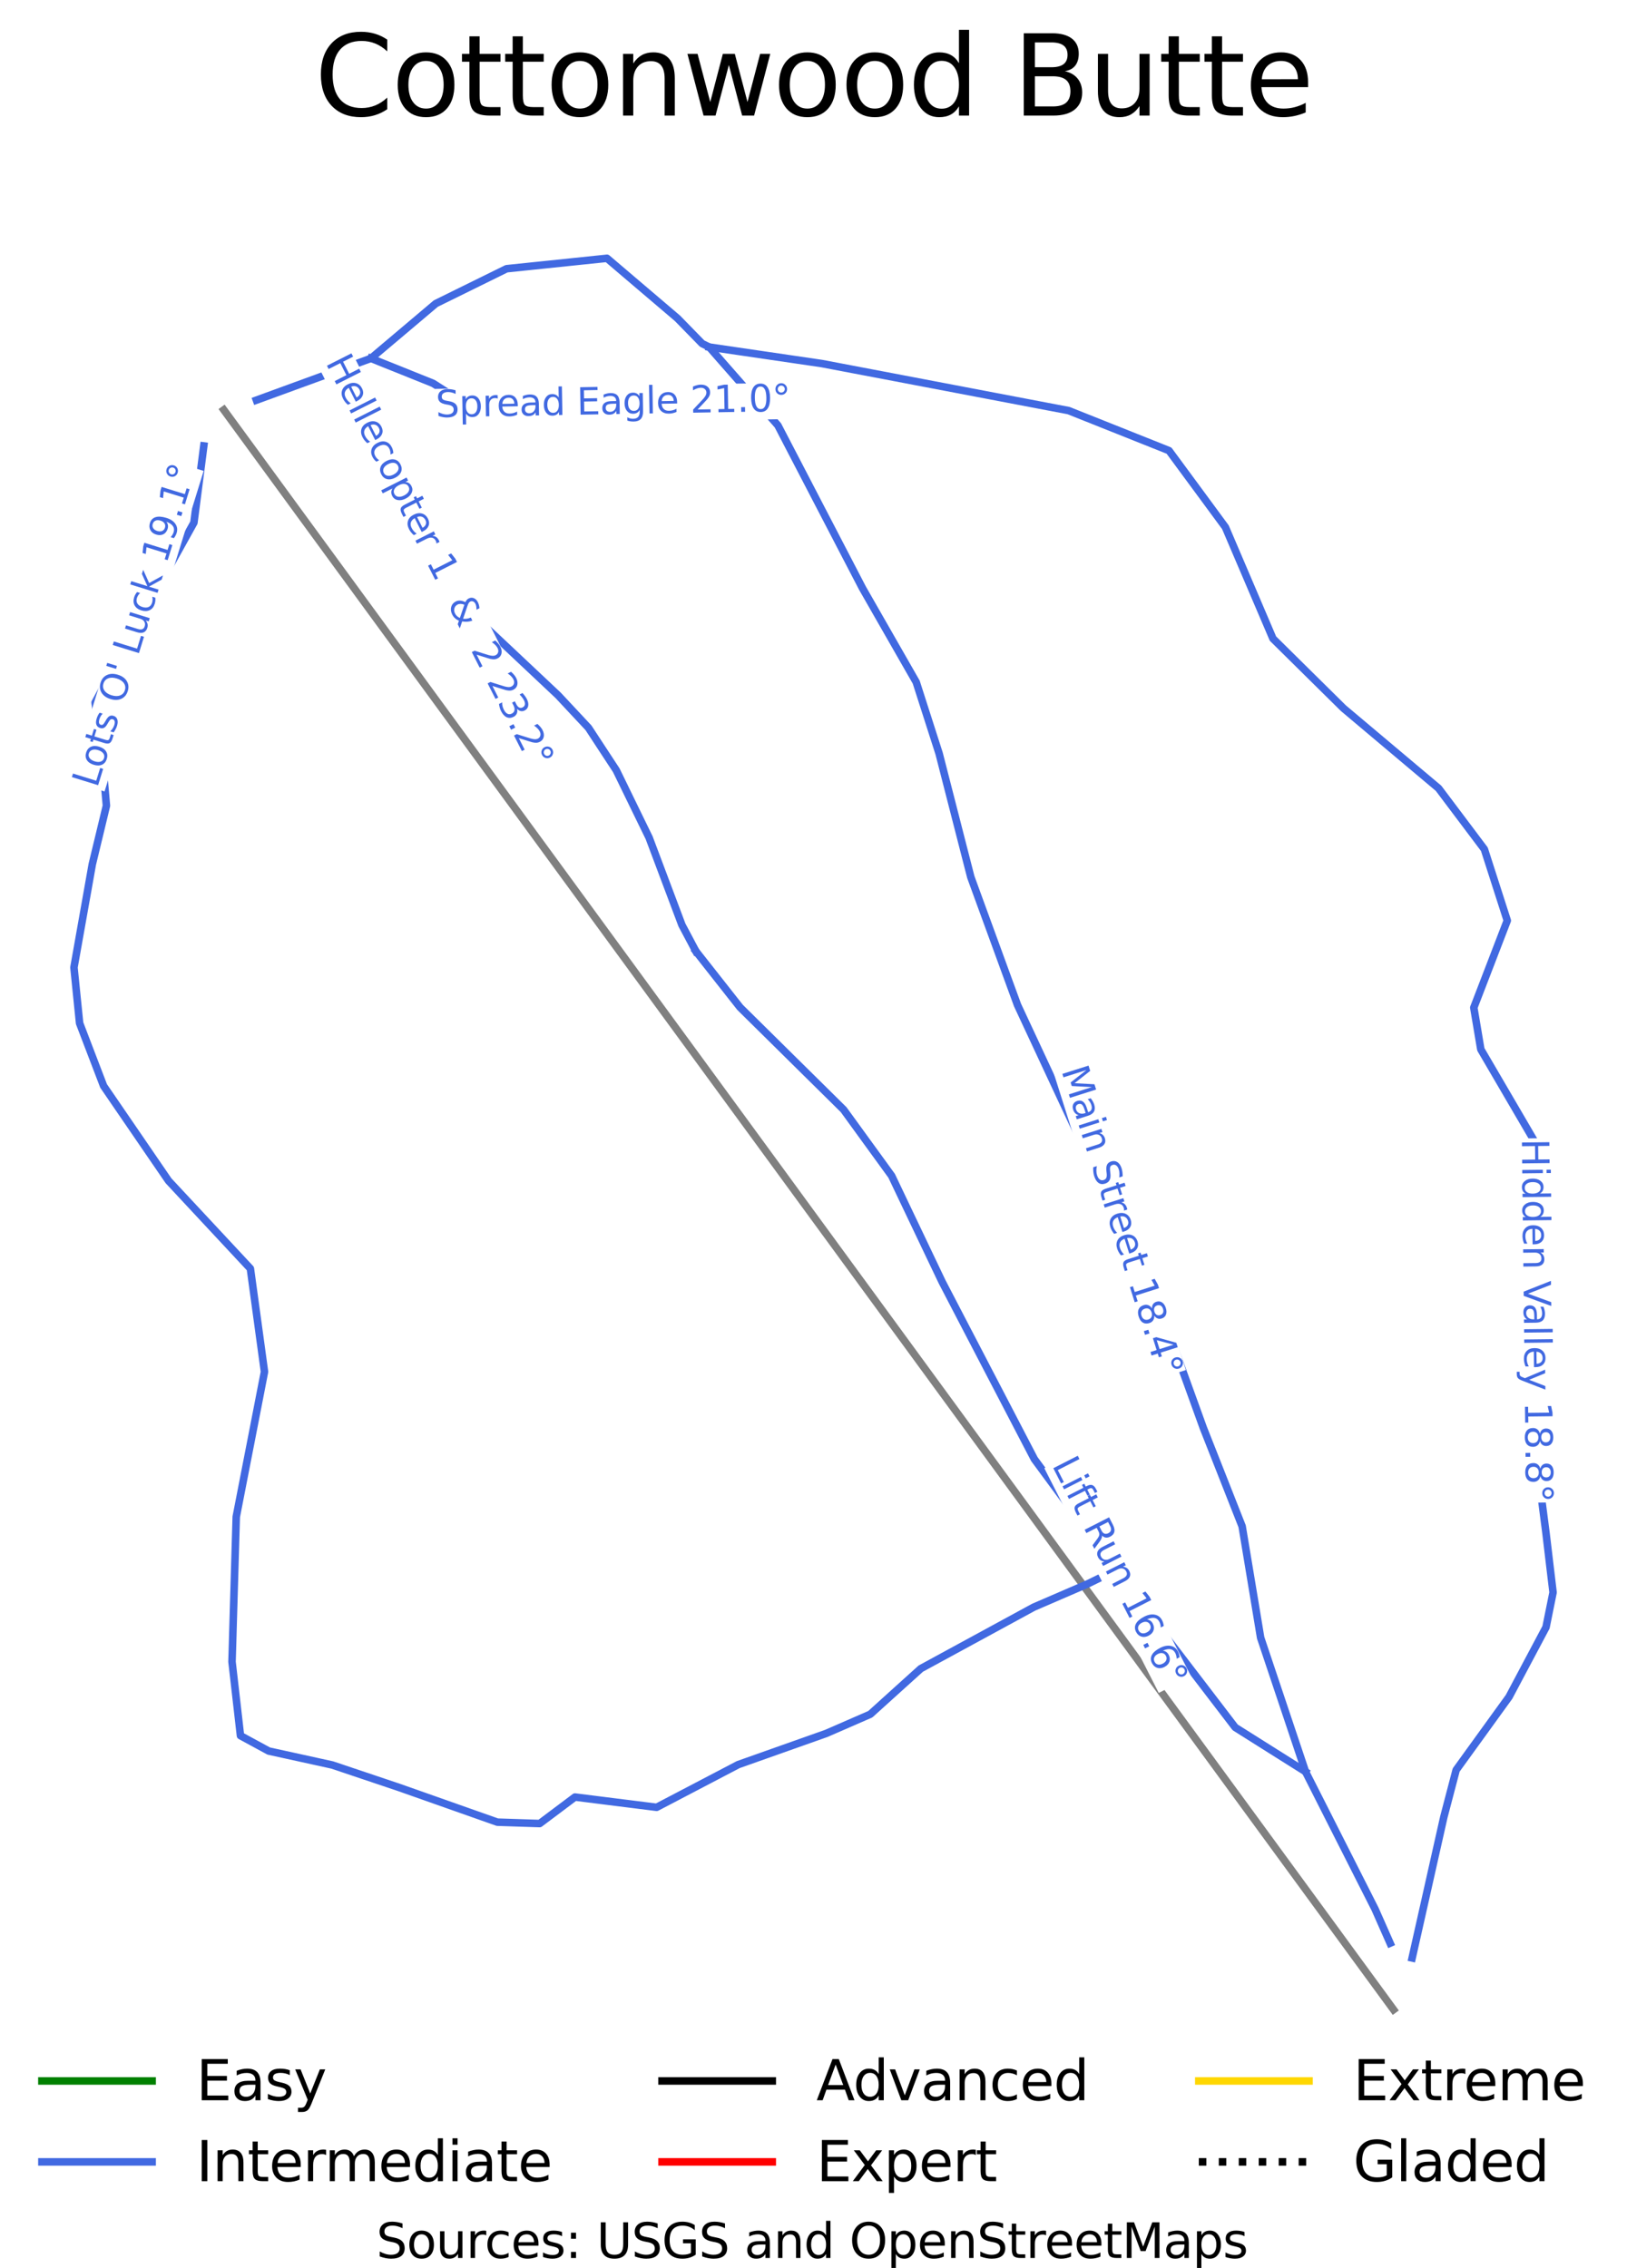 <?xml version="1.0" encoding="utf-8" standalone="no"?>
<!DOCTYPE svg PUBLIC "-//W3C//DTD SVG 1.1//EN"
  "http://www.w3.org/Graphics/SVG/1.1/DTD/svg11.dtd">
<svg xmlns:xlink="http://www.w3.org/1999/xlink" width="88.564pt" height="123.42pt" viewBox="0 0 88.564 123.42" xmlns="http://www.w3.org/2000/svg" version="1.1">
 <defs>
  <style type="text/css">*{stroke-linejoin: round; stroke-linecap: butt}</style>
 </defs>
 <g id="figure_1">
  <g id="patch_1">
   <path d="M 0 123.42 
L 88.564 123.42 
L 88.564 0 
L 0 0 
z
" style="fill: #ffffff"/>
  </g>
  <g id="axes_1">
   <g id="line2d_1">
    <path d="M 84.539 106.551 
" clip-path="url(#pf8e929f651)" style="fill: none; stroke: #008000; stroke-width: 0.001; stroke-linecap: square"/>
   </g>
   <g id="line2d_2">
    <path d="M 84.539 106.551 
" clip-path="url(#pf8e929f651)" style="fill: none; stroke: #4169e1; stroke-width: 0.001; stroke-linecap: square"/>
   </g>
   <g id="line2d_3">
    <path d="M 84.539 106.551 
" clip-path="url(#pf8e929f651)" style="fill: none; stroke: #000000; stroke-width: 0.001; stroke-linecap: square"/>
   </g>
   <g id="line2d_4">
    <path d="M 84.539 106.551 
" clip-path="url(#pf8e929f651)" style="fill: none; stroke: #ff0000; stroke-width: 0.001; stroke-linecap: square"/>
   </g>
   <g id="line2d_5">
    <path d="M 84.539 106.551 
" clip-path="url(#pf8e929f651)" style="fill: none; stroke: #ffd700; stroke-width: 0.001; stroke-linecap: square"/>
   </g>
   <g id="line2d_6">
    <path d="M 84.539 106.551 
" clip-path="url(#pf8e929f651)" style="fill: none; stroke-dasharray: 0.001,0.002; stroke-dashoffset: 0; stroke: #000000; stroke-width: 0.001"/>
   </g>
   <g id="line2d_7">
    <path d="M 75.857 109.364 
L 74.862 108.004 
L 73.867 106.644 
L 72.873 105.283 
L 71.878 103.923 
L 70.883 102.563 
L 69.888 101.203 
L 68.893 99.842 
L 67.898 98.482 
L 66.903 97.122 
L 65.908 95.761 
L 64.913 94.401 
L 63.918 93.041 
L 62.923 91.68 
L 61.928 90.32 
L 60.933 88.96 
L 59.938 87.6 
L 58.943 86.239 
L 57.949 84.879 
L 56.954 83.519 
L 55.959 82.158 
L 54.964 80.798 
L 53.969 79.438 
L 52.974 78.078 
L 51.979 76.717 
L 50.984 75.357 
L 49.989 73.997 
L 48.994 72.636 
L 47.999 71.276 
L 47.004 69.916 
L 46.009 68.556 
L 45.014 67.195 
L 44.019 65.835 
L 43.025 64.475 
L 42.03 63.114 
L 41.035 61.754 
L 40.04 60.394 
L 39.045 59.033 
L 38.05 57.673 
L 37.055 56.313 
L 36.06 54.953 
L 35.065 53.592 
L 34.07 52.232 
L 33.075 50.872 
L 32.08 49.511 
L 31.085 48.151 
L 30.09 46.791 
L 29.095 45.43 
L 28.101 44.07 
L 27.106 42.71 
L 26.111 41.35 
L 25.116 39.989 
L 24.121 38.629 
L 23.126 37.269 
L 22.131 35.908 
L 21.136 34.548 
L 20.141 33.188 
L 19.146 31.827 
L 18.151 30.467 
L 17.156 29.107 
L 16.161 27.747 
L 15.166 26.386 
L 14.172 25.026 
L 13.177 23.666 
L 12.182 22.305 
" clip-path="url(#pf8e929f651)" style="fill: none; stroke: #808080; stroke-width: 0.41; stroke-linecap: square"/>
   </g>
   <g id="line2d_8">
    <path d="M 18.126 20.255 
L 18.822 21.95 
L 19.518 23.646 
L 20.034 24.58 
L 20.549 25.514 
L 21.065 26.447 
L 21.581 27.381 
L 22.139 28.179 
L 22.698 28.977 
L 23.256 29.775 
L 23.815 30.573 
L 24.374 31.371 
L 24.932 32.169 
L 25.491 32.967 
L 26.05 33.765 
L 27.133 34.783 
L 28.216 35.802 
L 29.299 36.821 
L 30.382 37.84 
L 31.207 38.723 
L 32.032 39.605 
L 32.788 40.76 
L 33.545 41.914 
L 33.992 42.831 
L 34.438 43.748 
L 34.885 44.665 
L 35.332 45.582 
L 35.779 46.77 
L 36.226 47.959 
L 36.673 49.147 
L 37.12 50.336 
L 37.877 51.762 
" clip-path="url(#pf8e929f651)" style="fill: none; stroke: #4169e1; stroke-width: 0.41; stroke-linecap: square"/>
   </g>
   <g id="line2d_9">
    <path d="M 20.191 19.503 
L 21.883 20.182 
L 23.575 20.862 
L 24.64 21.541 
L 25.706 22.22 
L 27.357 22.424 
L 28.543 22.441 
L 29.729 22.458 
L 30.915 22.475 
L 32.101 22.492 
L 33.373 21.982 
L 34.645 21.473 
L 35.986 21.371 
L 37.326 21.269 
L 38.564 21.507 
L 39.802 21.745 
L 41.364 22.032 
" clip-path="url(#pf8e929f651)" style="fill: none; stroke: #4169e1; stroke-width: 0.41; stroke-linecap: square"/>
   </g>
   <g id="line2d_10">
    <path d="M 11.093 24.268 
L 10.959 25.312 
L 10.824 26.355 
L 10.69 27.398 
L 10.556 28.441 
L 10.018 29.409 
L 9.48 30.376 
L 8.942 31.344 
L 8.404 32.311 
L 7.924 33.184 
L 7.444 34.056 
L 6.964 34.929 
L 6.484 35.801 
L 5.831 37.016 
L 5.177 38.23 
L 5.369 39.71 
L 5.561 41.189 
L 5.677 42.517 
L 5.793 43.844 
L 5.409 45.438 
L 5.024 47.032 
L 4.775 48.436 
L 4.525 49.839 
L 4.275 51.243 
L 4.026 52.647 
L 4.179 54.164 
L 4.333 55.682 
L 4.986 57.389 
L 5.639 59.096 
L 6.522 60.386 
L 7.406 61.676 
L 8.289 62.966 
L 9.173 64.256 
L 10.287 65.451 
L 11.401 66.646 
L 12.515 67.841 
L 13.629 69.036 
L 13.821 70.44 
L 14.013 71.844 
L 14.205 73.248 
L 14.397 74.651 
L 14.205 75.638 
L 14.013 76.624 
L 13.821 77.611 
L 13.629 78.597 
L 13.436 79.584 
L 13.244 80.57 
L 13.052 81.557 
L 12.86 82.543 
L 12.831 83.529 
L 12.802 84.516 
L 12.774 85.502 
L 12.745 86.488 
L 12.716 87.475 
L 12.687 88.461 
L 12.659 89.447 
L 12.63 90.434 
L 12.745 91.439 
L 12.86 92.444 
L 12.975 93.45 
L 13.09 94.455 
L 14.627 95.29 
L 16.356 95.669 
L 18.084 96.049 
L 19.89 96.656 
L 21.696 97.263 
L 23.04 97.737 
L 24.384 98.211 
L 25.729 98.686 
L 27.073 99.16 
L 28.225 99.198 
L 29.377 99.236 
L 30.338 98.515 
L 31.299 97.794 
L 32.41 97.934 
L 33.521 98.074 
L 34.633 98.213 
L 35.744 98.353 
L 36.854 97.772 
L 37.964 97.191 
L 39.074 96.61 
L 40.184 96.029 
L 41.381 95.605 
L 42.578 95.181 
L 43.776 94.757 
L 44.973 94.333 
L 46.174 93.81 
L 47.375 93.286 
L 48.748 92.045 
L 50.122 90.805 
L 51.658 89.969 
L 53.195 89.133 
L 54.732 88.297 
L 56.269 87.461 
L 57.746 86.823 
L 59.224 86.185 
L 60.825 85.403 
" clip-path="url(#pf8e929f651)" style="fill: none; stroke: #4169e1; stroke-width: 0.41; stroke-linecap: square"/>
   </g>
   <g id="line2d_11">
    <path d="M 38.604 18.886 
L 40.139 19.111 
L 41.673 19.336 
L 43.207 19.561 
L 44.741 19.786 
L 46.42 20.106 
L 48.098 20.425 
L 49.777 20.745 
L 51.455 21.065 
L 53.133 21.385 
L 54.812 21.705 
L 56.49 22.025 
L 58.168 22.344 
L 59.535 22.889 
L 60.901 23.433 
L 62.268 23.978 
L 63.634 24.523 
L 64.401 25.564 
L 65.169 26.606 
L 65.936 27.648 
L 66.703 28.69 
L 67.35 30.205 
L 67.998 31.721 
L 68.645 33.237 
L 69.292 34.752 
L 70.251 35.699 
L 71.21 36.647 
L 72.169 37.594 
L 73.128 38.541 
L 74.422 39.63 
L 75.717 40.72 
L 77.011 41.809 
L 78.306 42.898 
L 78.929 43.727 
L 79.553 44.556 
L 80.176 45.384 
L 80.799 46.213 
L 81.111 47.184 
L 81.423 48.155 
L 81.735 49.126 
L 82.047 50.097 
L 81.591 51.281 
L 81.136 52.465 
L 80.68 53.649 
L 80.224 54.833 
L 80.416 55.969 
L 80.607 57.106 
L 81.327 58.338 
L 82.046 59.569 
L 82.766 60.801 
L 83.485 62.032 
L 83.437 63.121 
L 83.389 64.211 
L 83.341 65.3 
L 83.293 66.389 
L 83.365 68.212 
L 83.437 70.035 
L 83.509 71.859 
L 83.581 73.682 
L 83.581 75.008 
L 83.581 76.335 
L 83.581 77.661 
L 83.581 78.987 
L 83.725 80.1 
L 83.868 81.213 
L 84.012 82.326 
L 84.156 83.439 
L 84.347 85.049 
L 84.539 86.659 
L 84.156 88.553 
L 83.653 89.501 
L 83.149 90.448 
L 82.646 91.395 
L 82.143 92.343 
L 81.423 93.337 
L 80.704 94.332 
L 79.984 95.327 
L 79.265 96.321 
L 78.929 97.6 
L 78.594 98.879 
L 78.378 99.838 
L 78.162 100.797 
L 77.946 101.756 
L 77.731 102.715 
L 77.515 103.674 
L 77.299 104.633 
L 77.083 105.592 
L 76.868 106.551 
" clip-path="url(#pf8e929f651)" style="fill: none; stroke: #4169e1; stroke-width: 0.41; stroke-linecap: square"/>
   </g>
   <g id="line2d_12">
    <path d="M 13.958 21.776 
L 15 21.396 
L 16.042 21.015 
L 17.084 20.635 
L 18.126 20.255 
L 19.159 19.879 
L 20.191 19.503 
L 21.074 18.757 
L 21.957 18.012 
L 22.84 17.266 
L 23.723 16.52 
L 24.686 16.046 
L 25.649 15.572 
L 26.612 15.098 
L 27.575 14.624 
L 28.942 14.482 
L 30.308 14.34 
L 31.674 14.198 
L 33.041 14.056 
L 34 14.873 
L 34.96 15.69 
L 35.919 16.506 
L 36.878 17.323 
L 38.22 18.697 
L 38.604 18.886 
L 39.294 19.673 
L 39.984 20.459 
L 40.674 21.246 
L 41.364 22.032 
L 42.344 23.149 
L 42.919 24.256 
L 43.495 25.363 
L 44.07 26.47 
L 44.645 27.577 
L 45.221 28.684 
L 45.796 29.791 
L 46.372 30.898 
L 46.947 32.005 
L 47.678 33.284 
L 48.41 34.563 
L 49.141 35.841 
L 49.873 37.12 
L 50.184 38.091 
L 50.496 39.062 
L 50.807 40.033 
L 51.119 41.004 
L 51.55 42.685 
L 51.982 44.367 
L 52.413 46.048 
L 52.845 47.729 
L 53.48 49.47 
L 54.116 51.21 
L 54.751 52.951 
L 55.387 54.691 
L 55.842 55.668 
L 56.298 56.645 
L 56.753 57.622 
L 57.208 58.598 
L 57.664 59.575 
L 58.119 60.552 
L 58.575 61.528 
L 59.03 62.505 
L 59.51 63.494 
L 59.989 64.482 
L 60.469 65.471 
L 60.949 66.46 
L 61.428 67.448 
L 61.908 68.437 
L 62.388 69.426 
L 62.867 70.414 
L 63.526 72.238 
L 64.185 74.062 
L 64.844 75.885 
L 65.503 77.709 
L 66.031 79.046 
L 66.559 80.384 
L 67.086 81.722 
L 67.614 83.06 
L 67.866 84.575 
L 68.118 86.091 
L 68.37 87.606 
L 68.621 89.122 
L 69.232 90.945 
L 69.843 92.768 
L 70.454 94.592 
L 71.065 96.415 
L 71.539 97.35 
L 72.013 98.286 
L 72.486 99.221 
L 72.96 100.157 
L 73.434 101.092 
L 73.907 102.028 
L 74.381 102.963 
L 74.854 103.899 
L 75.262 104.822 
L 75.67 105.746 
" clip-path="url(#pf8e929f651)" style="fill: none; stroke: #4169e1; stroke-width: 0.41; stroke-linecap: square"/>
   </g>
   <g id="line2d_13">
    <path d="M 37.877 51.762 
L 39.08 53.29 
L 40.283 54.818 
L 40.988 55.514 
L 41.693 56.21 
L 42.398 56.906 
L 43.102 57.602 
L 43.807 58.298 
L 44.512 58.994 
L 45.217 59.69 
L 45.922 60.387 
L 46.575 61.286 
L 47.228 62.186 
L 47.882 63.086 
L 48.535 63.986 
L 49.222 65.429 
L 49.91 66.873 
L 50.597 68.316 
L 51.285 69.759 
L 51.912 70.965 
L 52.539 72.17 
L 53.167 73.375 
L 53.794 74.581 
L 54.422 75.786 
L 55.049 76.991 
L 55.676 78.197 
L 56.304 79.402 
L 57.06 80.429 
L 57.816 81.457 
L 58.573 82.484 
L 59.329 83.511 
L 60.086 84.538 
L 60.842 85.565 
L 61.598 86.593 
L 62.355 87.62 
L 62.965 88.418 
L 63.575 89.216 
L 64.185 90.014 
L 64.795 90.812 
L 65.405 91.609 
L 66.015 92.407 
L 66.626 93.205 
L 67.236 94.003 
L 68.193 94.606 
L 69.15 95.209 
L 70.108 95.812 
L 71.065 96.415 
" clip-path="url(#pf8e929f651)" style="fill: none; stroke: #4169e1; stroke-width: 0.41; stroke-linecap: square"/>
   </g>
   <g id="text_1">
    <g id="patch_2">
     <path d="M 17.309 19.902 
L 28.558 42.136 
L 30.321 41.244 
L 19.072 19.01 
z
" style="fill: #ffffff"/>
    </g>
    <!-- Hellecopter 1  &amp;  2 23.2° -->
    <g style="fill: #4169e1" transform="translate(17.707 19.723) rotate(-296.837) scale(0.02 -0.02)">
     <defs>
      <path id="DejaVuSans-48" d="M 628 4666 
L 1259 4666 
L 1259 2753 
L 3553 2753 
L 3553 4666 
L 4184 4666 
L 4184 0 
L 3553 0 
L 3553 2222 
L 1259 2222 
L 1259 0 
L 628 0 
L 628 4666 
z
" transform="scale(0.016)"/>
      <path id="DejaVuSans-65" d="M 3597 1894 
L 3597 1613 
L 953 1613 
Q 991 1019 1311 708 
Q 1631 397 2203 397 
Q 2534 397 2845 478 
Q 3156 559 3463 722 
L 3463 178 
Q 3153 47 2828 -22 
Q 2503 -91 2169 -91 
Q 1331 -91 842 396 
Q 353 884 353 1716 
Q 353 2575 817 3079 
Q 1281 3584 2069 3584 
Q 2775 3584 3186 3129 
Q 3597 2675 3597 1894 
z
M 3022 2063 
Q 3016 2534 2758 2815 
Q 2500 3097 2075 3097 
Q 1594 3097 1305 2825 
Q 1016 2553 972 2059 
L 3022 2063 
z
" transform="scale(0.016)"/>
      <path id="DejaVuSans-6c" d="M 603 4863 
L 1178 4863 
L 1178 0 
L 603 0 
L 603 4863 
z
" transform="scale(0.016)"/>
      <path id="DejaVuSans-63" d="M 3122 3366 
L 3122 2828 
Q 2878 2963 2633 3030 
Q 2388 3097 2138 3097 
Q 1578 3097 1268 2742 
Q 959 2388 959 1747 
Q 959 1106 1268 751 
Q 1578 397 2138 397 
Q 2388 397 2633 464 
Q 2878 531 3122 666 
L 3122 134 
Q 2881 22 2623 -34 
Q 2366 -91 2075 -91 
Q 1284 -91 818 406 
Q 353 903 353 1747 
Q 353 2603 823 3093 
Q 1294 3584 2113 3584 
Q 2378 3584 2631 3529 
Q 2884 3475 3122 3366 
z
" transform="scale(0.016)"/>
      <path id="DejaVuSans-6f" d="M 1959 3097 
Q 1497 3097 1228 2736 
Q 959 2375 959 1747 
Q 959 1119 1226 758 
Q 1494 397 1959 397 
Q 2419 397 2687 759 
Q 2956 1122 2956 1747 
Q 2956 2369 2687 2733 
Q 2419 3097 1959 3097 
z
M 1959 3584 
Q 2709 3584 3137 3096 
Q 3566 2609 3566 1747 
Q 3566 888 3137 398 
Q 2709 -91 1959 -91 
Q 1206 -91 779 398 
Q 353 888 353 1747 
Q 353 2609 779 3096 
Q 1206 3584 1959 3584 
z
" transform="scale(0.016)"/>
      <path id="DejaVuSans-70" d="M 1159 525 
L 1159 -1331 
L 581 -1331 
L 581 3500 
L 1159 3500 
L 1159 2969 
Q 1341 3281 1617 3432 
Q 1894 3584 2278 3584 
Q 2916 3584 3314 3078 
Q 3713 2572 3713 1747 
Q 3713 922 3314 415 
Q 2916 -91 2278 -91 
Q 1894 -91 1617 61 
Q 1341 213 1159 525 
z
M 3116 1747 
Q 3116 2381 2855 2742 
Q 2594 3103 2138 3103 
Q 1681 3103 1420 2742 
Q 1159 2381 1159 1747 
Q 1159 1113 1420 752 
Q 1681 391 2138 391 
Q 2594 391 2855 752 
Q 3116 1113 3116 1747 
z
" transform="scale(0.016)"/>
      <path id="DejaVuSans-74" d="M 1172 4494 
L 1172 3500 
L 2356 3500 
L 2356 3053 
L 1172 3053 
L 1172 1153 
Q 1172 725 1289 603 
Q 1406 481 1766 481 
L 2356 481 
L 2356 0 
L 1766 0 
Q 1100 0 847 248 
Q 594 497 594 1153 
L 594 3053 
L 172 3053 
L 172 3500 
L 594 3500 
L 594 4494 
L 1172 4494 
z
" transform="scale(0.016)"/>
      <path id="DejaVuSans-72" d="M 2631 2963 
Q 2534 3019 2420 3045 
Q 2306 3072 2169 3072 
Q 1681 3072 1420 2755 
Q 1159 2438 1159 1844 
L 1159 0 
L 581 0 
L 581 3500 
L 1159 3500 
L 1159 2956 
Q 1341 3275 1631 3429 
Q 1922 3584 2338 3584 
Q 2397 3584 2469 3576 
Q 2541 3569 2628 3553 
L 2631 2963 
z
" transform="scale(0.016)"/>
      <path id="DejaVuSans-20" transform="scale(0.016)"/>
      <path id="DejaVuSans-31" d="M 794 531 
L 1825 531 
L 1825 4091 
L 703 3866 
L 703 4441 
L 1819 4666 
L 2450 4666 
L 2450 531 
L 3481 531 
L 3481 0 
L 794 0 
L 794 531 
z
" transform="scale(0.016)"/>
      <path id="DejaVuSans-26" d="M 1556 2509 
Q 1272 2256 1139 2004 
Q 1006 1753 1006 1478 
Q 1006 1022 1337 719 
Q 1669 416 2169 416 
Q 2466 416 2725 514 
Q 2984 613 3213 813 
L 1556 2509 
z
M 1997 2859 
L 3584 1234 
Q 3769 1513 3872 1830 
Q 3975 2147 3994 2503 
L 4575 2503 
Q 4538 2091 4375 1687 
Q 4213 1284 3922 891 
L 4794 0 
L 4006 0 
L 3559 459 
Q 3234 181 2878 45 
Q 2522 -91 2113 -91 
Q 1359 -91 881 339 
Q 403 769 403 1441 
Q 403 1841 612 2192 
Q 822 2544 1241 2853 
Q 1091 3050 1012 3245 
Q 934 3441 934 3628 
Q 934 4134 1281 4442 
Q 1628 4750 2203 4750 
Q 2463 4750 2720 4694 
Q 2978 4638 3244 4525 
L 3244 3956 
Q 2972 4103 2725 4179 
Q 2478 4256 2266 4256 
Q 1938 4256 1733 4082 
Q 1528 3909 1528 3634 
Q 1528 3475 1620 3314 
Q 1713 3153 1997 2859 
z
" transform="scale(0.016)"/>
      <path id="DejaVuSans-32" d="M 1228 531 
L 3431 531 
L 3431 0 
L 469 0 
L 469 531 
Q 828 903 1448 1529 
Q 2069 2156 2228 2338 
Q 2531 2678 2651 2914 
Q 2772 3150 2772 3378 
Q 2772 3750 2511 3984 
Q 2250 4219 1831 4219 
Q 1534 4219 1204 4116 
Q 875 4013 500 3803 
L 500 4441 
Q 881 4594 1212 4672 
Q 1544 4750 1819 4750 
Q 2544 4750 2975 4387 
Q 3406 4025 3406 3419 
Q 3406 3131 3298 2873 
Q 3191 2616 2906 2266 
Q 2828 2175 2409 1742 
Q 1991 1309 1228 531 
z
" transform="scale(0.016)"/>
      <path id="DejaVuSans-33" d="M 2597 2516 
Q 3050 2419 3304 2112 
Q 3559 1806 3559 1356 
Q 3559 666 3084 287 
Q 2609 -91 1734 -91 
Q 1441 -91 1130 -33 
Q 819 25 488 141 
L 488 750 
Q 750 597 1062 519 
Q 1375 441 1716 441 
Q 2309 441 2620 675 
Q 2931 909 2931 1356 
Q 2931 1769 2642 2001 
Q 2353 2234 1838 2234 
L 1294 2234 
L 1294 2753 
L 1863 2753 
Q 2328 2753 2575 2939 
Q 2822 3125 2822 3475 
Q 2822 3834 2567 4026 
Q 2313 4219 1838 4219 
Q 1578 4219 1281 4162 
Q 984 4106 628 3988 
L 628 4550 
Q 988 4650 1302 4700 
Q 1616 4750 1894 4750 
Q 2613 4750 3031 4423 
Q 3450 4097 3450 3541 
Q 3450 3153 3228 2886 
Q 3006 2619 2597 2516 
z
" transform="scale(0.016)"/>
      <path id="DejaVuSans-2e" d="M 684 794 
L 1344 794 
L 1344 0 
L 684 0 
L 684 794 
z
" transform="scale(0.016)"/>
      <path id="DejaVuSans-b0" d="M 1600 4347 
Q 1350 4347 1178 4173 
Q 1006 4000 1006 3750 
Q 1006 3503 1178 3333 
Q 1350 3163 1600 3163 
Q 1850 3163 2022 3333 
Q 2194 3503 2194 3750 
Q 2194 3997 2020 4172 
Q 1847 4347 1600 4347 
z
M 1600 4750 
Q 1800 4750 1984 4673 
Q 2169 4597 2303 4453 
Q 2447 4313 2519 4134 
Q 2591 3956 2591 3750 
Q 2591 3338 2302 3052 
Q 2013 2766 1594 2766 
Q 1172 2766 890 3047 
Q 609 3328 609 3750 
Q 609 4169 896 4459 
Q 1184 4750 1600 4750 
z
" transform="scale(0.016)"/>
     </defs>
     <use xlink:href="#DejaVuSans-48"/>
     <use xlink:href="#DejaVuSans-65" x="75.195"/>
     <use xlink:href="#DejaVuSans-6c" x="136.719"/>
     <use xlink:href="#DejaVuSans-6c" x="164.502"/>
     <use xlink:href="#DejaVuSans-65" x="192.285"/>
     <use xlink:href="#DejaVuSans-63" x="253.809"/>
     <use xlink:href="#DejaVuSans-6f" x="308.789"/>
     <use xlink:href="#DejaVuSans-70" x="369.971"/>
     <use xlink:href="#DejaVuSans-74" x="433.447"/>
     <use xlink:href="#DejaVuSans-65" x="472.656"/>
     <use xlink:href="#DejaVuSans-72" x="534.18"/>
     <use xlink:href="#DejaVuSans-20" x="575.293"/>
     <use xlink:href="#DejaVuSans-31" x="607.08"/>
     <use xlink:href="#DejaVuSans-20" x="670.703"/>
     <use xlink:href="#DejaVuSans-20" x="702.49"/>
     <use xlink:href="#DejaVuSans-26" x="734.277"/>
     <use xlink:href="#DejaVuSans-20" x="812.256"/>
     <use xlink:href="#DejaVuSans-20" x="844.043"/>
     <use xlink:href="#DejaVuSans-32" x="875.83"/>
     <use xlink:href="#DejaVuSans-20" x="939.453"/>
     <use xlink:href="#DejaVuSans-32" x="971.24"/>
     <use xlink:href="#DejaVuSans-33" x="1034.863"/>
     <use xlink:href="#DejaVuSans-2e" x="1098.486"/>
     <use xlink:href="#DejaVuSans-32" x="1130.273"/>
     <use xlink:href="#DejaVuSans-b0" x="1193.896"/>
    </g>
   </g>
   <g id="text_2">
    <g id="patch_3">
     <path d="M 23.716 23.139 
L 43.065 22.801 
L 43.03 20.825 
L 23.681 21.164 
z
" style="fill: #ffffff"/>
    </g>
    <!-- Spread Eagle 21.0° -->
    <g style="fill: #4169e1" transform="translate(23.728 22.703) rotate(-1.001) scale(0.02 -0.02)">
     <defs>
      <path id="DejaVuSans-53" d="M 3425 4513 
L 3425 3897 
Q 3066 4069 2747 4153 
Q 2428 4238 2131 4238 
Q 1616 4238 1336 4038 
Q 1056 3838 1056 3469 
Q 1056 3159 1242 3001 
Q 1428 2844 1947 2747 
L 2328 2669 
Q 3034 2534 3370 2195 
Q 3706 1856 3706 1288 
Q 3706 609 3251 259 
Q 2797 -91 1919 -91 
Q 1588 -91 1214 -16 
Q 841 59 441 206 
L 441 856 
Q 825 641 1194 531 
Q 1563 422 1919 422 
Q 2459 422 2753 634 
Q 3047 847 3047 1241 
Q 3047 1584 2836 1778 
Q 2625 1972 2144 2069 
L 1759 2144 
Q 1053 2284 737 2584 
Q 422 2884 422 3419 
Q 422 4038 858 4394 
Q 1294 4750 2059 4750 
Q 2388 4750 2728 4690 
Q 3069 4631 3425 4513 
z
" transform="scale(0.016)"/>
      <path id="DejaVuSans-61" d="M 2194 1759 
Q 1497 1759 1228 1600 
Q 959 1441 959 1056 
Q 959 750 1161 570 
Q 1363 391 1709 391 
Q 2188 391 2477 730 
Q 2766 1069 2766 1631 
L 2766 1759 
L 2194 1759 
z
M 3341 1997 
L 3341 0 
L 2766 0 
L 2766 531 
Q 2569 213 2275 61 
Q 1981 -91 1556 -91 
Q 1019 -91 701 211 
Q 384 513 384 1019 
Q 384 1609 779 1909 
Q 1175 2209 1959 2209 
L 2766 2209 
L 2766 2266 
Q 2766 2663 2505 2880 
Q 2244 3097 1772 3097 
Q 1472 3097 1187 3025 
Q 903 2953 641 2809 
L 641 3341 
Q 956 3463 1253 3523 
Q 1550 3584 1831 3584 
Q 2591 3584 2966 3190 
Q 3341 2797 3341 1997 
z
" transform="scale(0.016)"/>
      <path id="DejaVuSans-64" d="M 2906 2969 
L 2906 4863 
L 3481 4863 
L 3481 0 
L 2906 0 
L 2906 525 
Q 2725 213 2448 61 
Q 2172 -91 1784 -91 
Q 1150 -91 751 415 
Q 353 922 353 1747 
Q 353 2572 751 3078 
Q 1150 3584 1784 3584 
Q 2172 3584 2448 3432 
Q 2725 3281 2906 2969 
z
M 947 1747 
Q 947 1113 1208 752 
Q 1469 391 1925 391 
Q 2381 391 2643 752 
Q 2906 1113 2906 1747 
Q 2906 2381 2643 2742 
Q 2381 3103 1925 3103 
Q 1469 3103 1208 2742 
Q 947 2381 947 1747 
z
" transform="scale(0.016)"/>
      <path id="DejaVuSans-45" d="M 628 4666 
L 3578 4666 
L 3578 4134 
L 1259 4134 
L 1259 2753 
L 3481 2753 
L 3481 2222 
L 1259 2222 
L 1259 531 
L 3634 531 
L 3634 0 
L 628 0 
L 628 4666 
z
" transform="scale(0.016)"/>
      <path id="DejaVuSans-67" d="M 2906 1791 
Q 2906 2416 2648 2759 
Q 2391 3103 1925 3103 
Q 1463 3103 1205 2759 
Q 947 2416 947 1791 
Q 947 1169 1205 825 
Q 1463 481 1925 481 
Q 2391 481 2648 825 
Q 2906 1169 2906 1791 
z
M 3481 434 
Q 3481 -459 3084 -895 
Q 2688 -1331 1869 -1331 
Q 1566 -1331 1297 -1286 
Q 1028 -1241 775 -1147 
L 775 -588 
Q 1028 -725 1275 -790 
Q 1522 -856 1778 -856 
Q 2344 -856 2625 -561 
Q 2906 -266 2906 331 
L 2906 616 
Q 2728 306 2450 153 
Q 2172 0 1784 0 
Q 1141 0 747 490 
Q 353 981 353 1791 
Q 353 2603 747 3093 
Q 1141 3584 1784 3584 
Q 2172 3584 2450 3431 
Q 2728 3278 2906 2969 
L 2906 3500 
L 3481 3500 
L 3481 434 
z
" transform="scale(0.016)"/>
      <path id="DejaVuSans-30" d="M 2034 4250 
Q 1547 4250 1301 3770 
Q 1056 3291 1056 2328 
Q 1056 1369 1301 889 
Q 1547 409 2034 409 
Q 2525 409 2770 889 
Q 3016 1369 3016 2328 
Q 3016 3291 2770 3770 
Q 2525 4250 2034 4250 
z
M 2034 4750 
Q 2819 4750 3233 4129 
Q 3647 3509 3647 2328 
Q 3647 1150 3233 529 
Q 2819 -91 2034 -91 
Q 1250 -91 836 529 
Q 422 1150 422 2328 
Q 422 3509 836 4129 
Q 1250 4750 2034 4750 
z
" transform="scale(0.016)"/>
     </defs>
     <use xlink:href="#DejaVuSans-53"/>
     <use xlink:href="#DejaVuSans-70" x="63.477"/>
     <use xlink:href="#DejaVuSans-72" x="126.953"/>
     <use xlink:href="#DejaVuSans-65" x="165.816"/>
     <use xlink:href="#DejaVuSans-61" x="227.34"/>
     <use xlink:href="#DejaVuSans-64" x="288.619"/>
     <use xlink:href="#DejaVuSans-20" x="352.096"/>
     <use xlink:href="#DejaVuSans-45" x="383.883"/>
     <use xlink:href="#DejaVuSans-61" x="447.066"/>
     <use xlink:href="#DejaVuSans-67" x="508.346"/>
     <use xlink:href="#DejaVuSans-6c" x="571.822"/>
     <use xlink:href="#DejaVuSans-65" x="599.605"/>
     <use xlink:href="#DejaVuSans-20" x="661.129"/>
     <use xlink:href="#DejaVuSans-32" x="692.916"/>
     <use xlink:href="#DejaVuSans-31" x="756.539"/>
     <use xlink:href="#DejaVuSans-2e" x="820.162"/>
     <use xlink:href="#DejaVuSans-30" x="851.949"/>
     <use xlink:href="#DejaVuSans-b0" x="915.572"/>
    </g>
   </g>
   <g id="text_3">
    <g id="patch_4">
     <path d="M 5.691 43.07 
L 11.085 25.627 
L 9.197 25.043 
L 3.804 42.486 
z
" style="fill: #ffffff"/>
    </g>
    <!-- Lots O' Luck 19.1° -->
    <g style="fill: #4169e1" transform="translate(5.281 42.922) rotate(-72.817) scale(0.02 -0.02)">
     <defs>
      <path id="DejaVuSans-4c" d="M 628 4666 
L 1259 4666 
L 1259 531 
L 3531 531 
L 3531 0 
L 628 0 
L 628 4666 
z
" transform="scale(0.016)"/>
      <path id="DejaVuSans-73" d="M 2834 3397 
L 2834 2853 
Q 2591 2978 2328 3040 
Q 2066 3103 1784 3103 
Q 1356 3103 1142 2972 
Q 928 2841 928 2578 
Q 928 2378 1081 2264 
Q 1234 2150 1697 2047 
L 1894 2003 
Q 2506 1872 2764 1633 
Q 3022 1394 3022 966 
Q 3022 478 2636 193 
Q 2250 -91 1575 -91 
Q 1294 -91 989 -36 
Q 684 19 347 128 
L 347 722 
Q 666 556 975 473 
Q 1284 391 1588 391 
Q 1994 391 2212 530 
Q 2431 669 2431 922 
Q 2431 1156 2273 1281 
Q 2116 1406 1581 1522 
L 1381 1569 
Q 847 1681 609 1914 
Q 372 2147 372 2553 
Q 372 3047 722 3315 
Q 1072 3584 1716 3584 
Q 2034 3584 2315 3537 
Q 2597 3491 2834 3397 
z
" transform="scale(0.016)"/>
      <path id="DejaVuSans-4f" d="M 2522 4238 
Q 1834 4238 1429 3725 
Q 1025 3213 1025 2328 
Q 1025 1447 1429 934 
Q 1834 422 2522 422 
Q 3209 422 3611 934 
Q 4013 1447 4013 2328 
Q 4013 3213 3611 3725 
Q 3209 4238 2522 4238 
z
M 2522 4750 
Q 3503 4750 4090 4092 
Q 4678 3434 4678 2328 
Q 4678 1225 4090 567 
Q 3503 -91 2522 -91 
Q 1538 -91 948 565 
Q 359 1222 359 2328 
Q 359 3434 948 4092 
Q 1538 4750 2522 4750 
z
" transform="scale(0.016)"/>
      <path id="DejaVuSans-27" d="M 1147 4666 
L 1147 2931 
L 616 2931 
L 616 4666 
L 1147 4666 
z
" transform="scale(0.016)"/>
      <path id="DejaVuSans-75" d="M 544 1381 
L 544 3500 
L 1119 3500 
L 1119 1403 
Q 1119 906 1312 657 
Q 1506 409 1894 409 
Q 2359 409 2629 706 
Q 2900 1003 2900 1516 
L 2900 3500 
L 3475 3500 
L 3475 0 
L 2900 0 
L 2900 538 
Q 2691 219 2414 64 
Q 2138 -91 1772 -91 
Q 1169 -91 856 284 
Q 544 659 544 1381 
z
M 1991 3584 
L 1991 3584 
z
" transform="scale(0.016)"/>
      <path id="DejaVuSans-6b" d="M 581 4863 
L 1159 4863 
L 1159 1991 
L 2875 3500 
L 3609 3500 
L 1753 1863 
L 3688 0 
L 2938 0 
L 1159 1709 
L 1159 0 
L 581 0 
L 581 4863 
z
" transform="scale(0.016)"/>
      <path id="DejaVuSans-39" d="M 703 97 
L 703 672 
Q 941 559 1184 500 
Q 1428 441 1663 441 
Q 2288 441 2617 861 
Q 2947 1281 2994 2138 
Q 2813 1869 2534 1725 
Q 2256 1581 1919 1581 
Q 1219 1581 811 2004 
Q 403 2428 403 3163 
Q 403 3881 828 4315 
Q 1253 4750 1959 4750 
Q 2769 4750 3195 4129 
Q 3622 3509 3622 2328 
Q 3622 1225 3098 567 
Q 2575 -91 1691 -91 
Q 1453 -91 1209 -44 
Q 966 3 703 97 
z
M 1959 2075 
Q 2384 2075 2632 2365 
Q 2881 2656 2881 3163 
Q 2881 3666 2632 3958 
Q 2384 4250 1959 4250 
Q 1534 4250 1286 3958 
Q 1038 3666 1038 3163 
Q 1038 2656 1286 2365 
Q 1534 2075 1959 2075 
z
" transform="scale(0.016)"/>
     </defs>
     <use xlink:href="#DejaVuSans-4c"/>
     <use xlink:href="#DejaVuSans-6f" x="53.963"/>
     <use xlink:href="#DejaVuSans-74" x="115.145"/>
     <use xlink:href="#DejaVuSans-73" x="154.354"/>
     <use xlink:href="#DejaVuSans-20" x="206.453"/>
     <use xlink:href="#DejaVuSans-4f" x="238.24"/>
     <use xlink:href="#DejaVuSans-27" x="316.951"/>
     <use xlink:href="#DejaVuSans-20" x="344.441"/>
     <use xlink:href="#DejaVuSans-4c" x="376.229"/>
     <use xlink:href="#DejaVuSans-75" x="430.191"/>
     <use xlink:href="#DejaVuSans-63" x="493.57"/>
     <use xlink:href="#DejaVuSans-6b" x="548.551"/>
     <use xlink:href="#DejaVuSans-20" x="606.461"/>
     <use xlink:href="#DejaVuSans-31" x="638.248"/>
     <use xlink:href="#DejaVuSans-39" x="701.871"/>
     <use xlink:href="#DejaVuSans-2e" x="765.494"/>
     <use xlink:href="#DejaVuSans-31" x="797.281"/>
     <use xlink:href="#DejaVuSans-b0" x="860.904"/>
    </g>
   </g>
   <g id="text_4">
    <g id="patch_5">
     <path d="M 82.406 61.958 
L 82.636 81.783 
L 84.612 81.76 
L 84.382 61.935 
z
" style="fill: #ffffff"/>
    </g>
    <!-- Hidden Valley 18.8° -->
    <g style="fill: #4169e1" transform="translate(82.842 61.973) rotate(-270.666) scale(0.02 -0.02)">
     <defs>
      <path id="DejaVuSans-69" d="M 603 3500 
L 1178 3500 
L 1178 0 
L 603 0 
L 603 3500 
z
M 603 4863 
L 1178 4863 
L 1178 4134 
L 603 4134 
L 603 4863 
z
" transform="scale(0.016)"/>
      <path id="DejaVuSans-6e" d="M 3513 2113 
L 3513 0 
L 2938 0 
L 2938 2094 
Q 2938 2591 2744 2837 
Q 2550 3084 2163 3084 
Q 1697 3084 1428 2787 
Q 1159 2491 1159 1978 
L 1159 0 
L 581 0 
L 581 3500 
L 1159 3500 
L 1159 2956 
Q 1366 3272 1645 3428 
Q 1925 3584 2291 3584 
Q 2894 3584 3203 3211 
Q 3513 2838 3513 2113 
z
" transform="scale(0.016)"/>
      <path id="DejaVuSans-56" d="M 1831 0 
L 50 4666 
L 709 4666 
L 2188 738 
L 3669 4666 
L 4325 4666 
L 2547 0 
L 1831 0 
z
" transform="scale(0.016)"/>
      <path id="DejaVuSans-79" d="M 2059 -325 
Q 1816 -950 1584 -1140 
Q 1353 -1331 966 -1331 
L 506 -1331 
L 506 -850 
L 844 -850 
Q 1081 -850 1212 -737 
Q 1344 -625 1503 -206 
L 1606 56 
L 191 3500 
L 800 3500 
L 1894 763 
L 2988 3500 
L 3597 3500 
L 2059 -325 
z
" transform="scale(0.016)"/>
      <path id="DejaVuSans-38" d="M 2034 2216 
Q 1584 2216 1326 1975 
Q 1069 1734 1069 1313 
Q 1069 891 1326 650 
Q 1584 409 2034 409 
Q 2484 409 2743 651 
Q 3003 894 3003 1313 
Q 3003 1734 2745 1975 
Q 2488 2216 2034 2216 
z
M 1403 2484 
Q 997 2584 770 2862 
Q 544 3141 544 3541 
Q 544 4100 942 4425 
Q 1341 4750 2034 4750 
Q 2731 4750 3128 4425 
Q 3525 4100 3525 3541 
Q 3525 3141 3298 2862 
Q 3072 2584 2669 2484 
Q 3125 2378 3379 2068 
Q 3634 1759 3634 1313 
Q 3634 634 3220 271 
Q 2806 -91 2034 -91 
Q 1263 -91 848 271 
Q 434 634 434 1313 
Q 434 1759 690 2068 
Q 947 2378 1403 2484 
z
M 1172 3481 
Q 1172 3119 1398 2916 
Q 1625 2713 2034 2713 
Q 2441 2713 2670 2916 
Q 2900 3119 2900 3481 
Q 2900 3844 2670 4047 
Q 2441 4250 2034 4250 
Q 1625 4250 1398 4047 
Q 1172 3844 1172 3481 
z
" transform="scale(0.016)"/>
     </defs>
     <use xlink:href="#DejaVuSans-48"/>
     <use xlink:href="#DejaVuSans-69" x="75.195"/>
     <use xlink:href="#DejaVuSans-64" x="102.979"/>
     <use xlink:href="#DejaVuSans-64" x="166.455"/>
     <use xlink:href="#DejaVuSans-65" x="229.932"/>
     <use xlink:href="#DejaVuSans-6e" x="291.455"/>
     <use xlink:href="#DejaVuSans-20" x="354.834"/>
     <use xlink:href="#DejaVuSans-56" x="386.621"/>
     <use xlink:href="#DejaVuSans-61" x="447.279"/>
     <use xlink:href="#DejaVuSans-6c" x="508.559"/>
     <use xlink:href="#DejaVuSans-6c" x="536.342"/>
     <use xlink:href="#DejaVuSans-65" x="564.125"/>
     <use xlink:href="#DejaVuSans-79" x="625.648"/>
     <use xlink:href="#DejaVuSans-20" x="684.828"/>
     <use xlink:href="#DejaVuSans-31" x="716.615"/>
     <use xlink:href="#DejaVuSans-38" x="780.238"/>
     <use xlink:href="#DejaVuSans-2e" x="843.861"/>
     <use xlink:href="#DejaVuSans-38" x="875.648"/>
     <use xlink:href="#DejaVuSans-b0" x="939.271"/>
    </g>
   </g>
   <g id="text_5">
    <g id="patch_6">
     <path d="M 57.347 58.362 
L 62.667 75.154 
L 64.55 74.558 
L 59.23 57.765 
z
" style="fill: #ffffff"/>
    </g>
    <!-- Main Street 18.4° -->
    <g style="fill: #4169e1" transform="translate(57.769 58.249) rotate(-287.579) scale(0.02 -0.02)">
     <defs>
      <path id="DejaVuSans-4d" d="M 628 4666 
L 1569 4666 
L 2759 1491 
L 3956 4666 
L 4897 4666 
L 4897 0 
L 4281 0 
L 4281 4097 
L 3078 897 
L 2444 897 
L 1241 4097 
L 1241 0 
L 628 0 
L 628 4666 
z
" transform="scale(0.016)"/>
      <path id="DejaVuSans-34" d="M 2419 4116 
L 825 1625 
L 2419 1625 
L 2419 4116 
z
M 2253 4666 
L 3047 4666 
L 3047 1625 
L 3713 1625 
L 3713 1100 
L 3047 1100 
L 3047 0 
L 2419 0 
L 2419 1100 
L 313 1100 
L 313 1709 
L 2253 4666 
z
" transform="scale(0.016)"/>
     </defs>
     <use xlink:href="#DejaVuSans-4d"/>
     <use xlink:href="#DejaVuSans-61" x="86.279"/>
     <use xlink:href="#DejaVuSans-69" x="147.559"/>
     <use xlink:href="#DejaVuSans-6e" x="175.342"/>
     <use xlink:href="#DejaVuSans-20" x="238.721"/>
     <use xlink:href="#DejaVuSans-53" x="270.508"/>
     <use xlink:href="#DejaVuSans-74" x="333.984"/>
     <use xlink:href="#DejaVuSans-72" x="373.193"/>
     <use xlink:href="#DejaVuSans-65" x="412.057"/>
     <use xlink:href="#DejaVuSans-65" x="473.58"/>
     <use xlink:href="#DejaVuSans-74" x="535.104"/>
     <use xlink:href="#DejaVuSans-20" x="574.312"/>
     <use xlink:href="#DejaVuSans-31" x="606.1"/>
     <use xlink:href="#DejaVuSans-38" x="669.723"/>
     <use xlink:href="#DejaVuSans-2e" x="733.346"/>
     <use xlink:href="#DejaVuSans-34" x="765.133"/>
     <use xlink:href="#DejaVuSans-b0" x="828.756"/>
    </g>
   </g>
   <g id="text_6">
    <g id="patch_7">
     <path d="M 56.848 79.9 
L 63.076 92.127 
L 64.837 91.231 
L 58.608 79.003 
z
" style="fill: #ffffff"/>
    </g>
    <!-- Lift Run 16.6° -->
    <g style="fill: #4169e1" transform="translate(57.245 79.72) rotate(-296.994) scale(0.02 -0.02)">
     <defs>
      <path id="DejaVuSans-66" d="M 2375 4863 
L 2375 4384 
L 1825 4384 
Q 1516 4384 1395 4259 
Q 1275 4134 1275 3809 
L 1275 3500 
L 2222 3500 
L 2222 3053 
L 1275 3053 
L 1275 0 
L 697 0 
L 697 3053 
L 147 3053 
L 147 3500 
L 697 3500 
L 697 3744 
Q 697 4328 969 4595 
Q 1241 4863 1831 4863 
L 2375 4863 
z
" transform="scale(0.016)"/>
      <path id="DejaVuSans-52" d="M 2841 2188 
Q 3044 2119 3236 1894 
Q 3428 1669 3622 1275 
L 4263 0 
L 3584 0 
L 2988 1197 
Q 2756 1666 2539 1819 
Q 2322 1972 1947 1972 
L 1259 1972 
L 1259 0 
L 628 0 
L 628 4666 
L 2053 4666 
Q 2853 4666 3247 4331 
Q 3641 3997 3641 3322 
Q 3641 2881 3436 2590 
Q 3231 2300 2841 2188 
z
M 1259 4147 
L 1259 2491 
L 2053 2491 
Q 2509 2491 2742 2702 
Q 2975 2913 2975 3322 
Q 2975 3731 2742 3939 
Q 2509 4147 2053 4147 
L 1259 4147 
z
" transform="scale(0.016)"/>
      <path id="DejaVuSans-36" d="M 2113 2584 
Q 1688 2584 1439 2293 
Q 1191 2003 1191 1497 
Q 1191 994 1439 701 
Q 1688 409 2113 409 
Q 2538 409 2786 701 
Q 3034 994 3034 1497 
Q 3034 2003 2786 2293 
Q 2538 2584 2113 2584 
z
M 3366 4563 
L 3366 3988 
Q 3128 4100 2886 4159 
Q 2644 4219 2406 4219 
Q 1781 4219 1451 3797 
Q 1122 3375 1075 2522 
Q 1259 2794 1537 2939 
Q 1816 3084 2150 3084 
Q 2853 3084 3261 2657 
Q 3669 2231 3669 1497 
Q 3669 778 3244 343 
Q 2819 -91 2113 -91 
Q 1303 -91 875 529 
Q 447 1150 447 2328 
Q 447 3434 972 4092 
Q 1497 4750 2381 4750 
Q 2619 4750 2861 4703 
Q 3103 4656 3366 4563 
z
" transform="scale(0.016)"/>
     </defs>
     <use xlink:href="#DejaVuSans-4c"/>
     <use xlink:href="#DejaVuSans-69" x="55.713"/>
     <use xlink:href="#DejaVuSans-66" x="83.496"/>
     <use xlink:href="#DejaVuSans-74" x="116.951"/>
     <use xlink:href="#DejaVuSans-20" x="156.16"/>
     <use xlink:href="#DejaVuSans-52" x="187.947"/>
     <use xlink:href="#DejaVuSans-75" x="252.93"/>
     <use xlink:href="#DejaVuSans-6e" x="316.309"/>
     <use xlink:href="#DejaVuSans-20" x="379.688"/>
     <use xlink:href="#DejaVuSans-31" x="411.475"/>
     <use xlink:href="#DejaVuSans-36" x="475.098"/>
     <use xlink:href="#DejaVuSans-2e" x="538.721"/>
     <use xlink:href="#DejaVuSans-36" x="570.508"/>
     <use xlink:href="#DejaVuSans-b0" x="634.131"/>
    </g>
   </g>
   <g id="text_7">
    <!-- Cottonwood Butte -->
    <g transform="translate(17.122 6.29) scale(0.06 -0.06)">
     <defs>
      <path id="DejaVuSans-43" d="M 4122 4306 
L 4122 3641 
Q 3803 3938 3442 4084 
Q 3081 4231 2675 4231 
Q 1875 4231 1450 3742 
Q 1025 3253 1025 2328 
Q 1025 1406 1450 917 
Q 1875 428 2675 428 
Q 3081 428 3442 575 
Q 3803 722 4122 1019 
L 4122 359 
Q 3791 134 3420 21 
Q 3050 -91 2638 -91 
Q 1578 -91 968 557 
Q 359 1206 359 2328 
Q 359 3453 968 4101 
Q 1578 4750 2638 4750 
Q 3056 4750 3426 4639 
Q 3797 4528 4122 4306 
z
" transform="scale(0.016)"/>
      <path id="DejaVuSans-77" d="M 269 3500 
L 844 3500 
L 1563 769 
L 2278 3500 
L 2956 3500 
L 3675 769 
L 4391 3500 
L 4966 3500 
L 4050 0 
L 3372 0 
L 2619 2869 
L 1863 0 
L 1184 0 
L 269 3500 
z
" transform="scale(0.016)"/>
      <path id="DejaVuSans-42" d="M 1259 2228 
L 1259 519 
L 2272 519 
Q 2781 519 3026 730 
Q 3272 941 3272 1375 
Q 3272 1813 3026 2020 
Q 2781 2228 2272 2228 
L 1259 2228 
z
M 1259 4147 
L 1259 2741 
L 2194 2741 
Q 2656 2741 2882 2914 
Q 3109 3088 3109 3444 
Q 3109 3797 2882 3972 
Q 2656 4147 2194 4147 
L 1259 4147 
z
M 628 4666 
L 2241 4666 
Q 2963 4666 3353 4366 
Q 3744 4066 3744 3513 
Q 3744 3084 3544 2831 
Q 3344 2578 2956 2516 
Q 3422 2416 3680 2098 
Q 3938 1781 3938 1306 
Q 3938 681 3513 340 
Q 3088 0 2303 0 
L 628 0 
L 628 4666 
z
" transform="scale(0.016)"/>
     </defs>
     <use xlink:href="#DejaVuSans-43"/>
     <use xlink:href="#DejaVuSans-6f" x="69.824"/>
     <use xlink:href="#DejaVuSans-74" x="131.006"/>
     <use xlink:href="#DejaVuSans-74" x="170.215"/>
     <use xlink:href="#DejaVuSans-6f" x="209.424"/>
     <use xlink:href="#DejaVuSans-6e" x="270.605"/>
     <use xlink:href="#DejaVuSans-77" x="333.984"/>
     <use xlink:href="#DejaVuSans-6f" x="415.771"/>
     <use xlink:href="#DejaVuSans-6f" x="476.953"/>
     <use xlink:href="#DejaVuSans-64" x="538.135"/>
     <use xlink:href="#DejaVuSans-20" x="601.611"/>
     <use xlink:href="#DejaVuSans-42" x="633.398"/>
     <use xlink:href="#DejaVuSans-75" x="702.002"/>
     <use xlink:href="#DejaVuSans-74" x="765.381"/>
     <use xlink:href="#DejaVuSans-74" x="804.59"/>
     <use xlink:href="#DejaVuSans-65" x="843.799"/>
    </g>
   </g>
   <g id="legend_1">
    <g id="line2d_14">
     <path d="M 2.281 113.244 
L 5.281 113.244 
L 8.281 113.244 
" style="fill: none; stroke: #008000; stroke-width: 0.41; stroke-linecap: square"/>
    </g>
    <g id="text_8">
     <!-- Easy -->
     <g transform="translate(10.681 114.294) scale(0.03 -0.03)">
      <use xlink:href="#DejaVuSans-45"/>
      <use xlink:href="#DejaVuSans-61" x="63.184"/>
      <use xlink:href="#DejaVuSans-73" x="124.463"/>
      <use xlink:href="#DejaVuSans-79" x="176.562"/>
     </g>
    </g>
    <g id="line2d_15">
     <path d="M 2.281 117.648 
L 5.281 117.648 
L 8.281 117.648 
" style="fill: none; stroke: #4169e1; stroke-width: 0.41; stroke-linecap: square"/>
    </g>
    <g id="text_9">
     <!-- Intermediate -->
     <g transform="translate(10.681 118.698) scale(0.03 -0.03)">
      <defs>
       <path id="DejaVuSans-49" d="M 628 4666 
L 1259 4666 
L 1259 0 
L 628 0 
L 628 4666 
z
" transform="scale(0.016)"/>
       <path id="DejaVuSans-6d" d="M 3328 2828 
Q 3544 3216 3844 3400 
Q 4144 3584 4550 3584 
Q 5097 3584 5394 3201 
Q 5691 2819 5691 2113 
L 5691 0 
L 5113 0 
L 5113 2094 
Q 5113 2597 4934 2840 
Q 4756 3084 4391 3084 
Q 3944 3084 3684 2787 
Q 3425 2491 3425 1978 
L 3425 0 
L 2847 0 
L 2847 2094 
Q 2847 2600 2669 2842 
Q 2491 3084 2119 3084 
Q 1678 3084 1418 2786 
Q 1159 2488 1159 1978 
L 1159 0 
L 581 0 
L 581 3500 
L 1159 3500 
L 1159 2956 
Q 1356 3278 1631 3431 
Q 1906 3584 2284 3584 
Q 2666 3584 2933 3390 
Q 3200 3197 3328 2828 
z
" transform="scale(0.016)"/>
      </defs>
      <use xlink:href="#DejaVuSans-49"/>
      <use xlink:href="#DejaVuSans-6e" x="29.492"/>
      <use xlink:href="#DejaVuSans-74" x="92.871"/>
      <use xlink:href="#DejaVuSans-65" x="132.08"/>
      <use xlink:href="#DejaVuSans-72" x="193.604"/>
      <use xlink:href="#DejaVuSans-6d" x="232.967"/>
      <use xlink:href="#DejaVuSans-65" x="330.379"/>
      <use xlink:href="#DejaVuSans-64" x="391.902"/>
      <use xlink:href="#DejaVuSans-69" x="455.379"/>
      <use xlink:href="#DejaVuSans-61" x="483.162"/>
      <use xlink:href="#DejaVuSans-74" x="544.441"/>
      <use xlink:href="#DejaVuSans-65" x="583.65"/>
     </g>
    </g>
    <g id="line2d_16">
     <path d="M 36.037 113.244 
L 39.037 113.244 
L 42.037 113.244 
" style="fill: none; stroke: #000000; stroke-width: 0.41; stroke-linecap: square"/>
    </g>
    <g id="text_10">
     <!-- Advanced -->
     <g transform="translate(44.437 114.294) scale(0.03 -0.03)">
      <defs>
       <path id="DejaVuSans-41" d="M 2188 4044 
L 1331 1722 
L 3047 1722 
L 2188 4044 
z
M 1831 4666 
L 2547 4666 
L 4325 0 
L 3669 0 
L 3244 1197 
L 1141 1197 
L 716 0 
L 50 0 
L 1831 4666 
z
" transform="scale(0.016)"/>
       <path id="DejaVuSans-76" d="M 191 3500 
L 800 3500 
L 1894 563 
L 2988 3500 
L 3597 3500 
L 2284 0 
L 1503 0 
L 191 3500 
z
" transform="scale(0.016)"/>
      </defs>
      <use xlink:href="#DejaVuSans-41"/>
      <use xlink:href="#DejaVuSans-64" x="66.658"/>
      <use xlink:href="#DejaVuSans-76" x="130.135"/>
      <use xlink:href="#DejaVuSans-61" x="189.314"/>
      <use xlink:href="#DejaVuSans-6e" x="250.594"/>
      <use xlink:href="#DejaVuSans-63" x="313.973"/>
      <use xlink:href="#DejaVuSans-65" x="368.953"/>
      <use xlink:href="#DejaVuSans-64" x="430.477"/>
     </g>
    </g>
    <g id="line2d_17">
     <path d="M 36.037 117.648 
L 39.037 117.648 
L 42.037 117.648 
" style="fill: none; stroke: #ff0000; stroke-width: 0.41; stroke-linecap: square"/>
    </g>
    <g id="text_11">
     <!-- Expert -->
     <g transform="translate(44.437 118.698) scale(0.03 -0.03)">
      <defs>
       <path id="DejaVuSans-78" d="M 3513 3500 
L 2247 1797 
L 3578 0 
L 2900 0 
L 1881 1375 
L 863 0 
L 184 0 
L 1544 1831 
L 300 3500 
L 978 3500 
L 1906 2253 
L 2834 3500 
L 3513 3500 
z
" transform="scale(0.016)"/>
      </defs>
      <use xlink:href="#DejaVuSans-45"/>
      <use xlink:href="#DejaVuSans-78" x="63.184"/>
      <use xlink:href="#DejaVuSans-70" x="122.363"/>
      <use xlink:href="#DejaVuSans-65" x="185.84"/>
      <use xlink:href="#DejaVuSans-72" x="247.363"/>
      <use xlink:href="#DejaVuSans-74" x="288.477"/>
     </g>
    </g>
    <g id="line2d_18">
     <path d="M 65.256 113.244 
L 68.256 113.244 
L 71.256 113.244 
" style="fill: none; stroke: #ffd700; stroke-width: 0.41; stroke-linecap: square"/>
    </g>
    <g id="text_12">
     <!-- Extreme -->
     <g transform="translate(73.656 114.294) scale(0.03 -0.03)">
      <use xlink:href="#DejaVuSans-45"/>
      <use xlink:href="#DejaVuSans-78" x="63.184"/>
      <use xlink:href="#DejaVuSans-74" x="122.363"/>
      <use xlink:href="#DejaVuSans-72" x="161.572"/>
      <use xlink:href="#DejaVuSans-65" x="200.436"/>
      <use xlink:href="#DejaVuSans-6d" x="261.959"/>
      <use xlink:href="#DejaVuSans-65" x="359.371"/>
     </g>
    </g>
    <g id="line2d_19">
     <path d="M 65.256 117.648 
L 68.256 117.648 
L 71.256 117.648 
" style="fill: none; stroke-dasharray: 0.41,0.677; stroke-dashoffset: 0; stroke: #000000; stroke-width: 0.41"/>
    </g>
    <g id="text_13">
     <!-- Gladed -->
     <g transform="translate(73.656 118.698) scale(0.03 -0.03)">
      <defs>
       <path id="DejaVuSans-47" d="M 3809 666 
L 3809 1919 
L 2778 1919 
L 2778 2438 
L 4434 2438 
L 4434 434 
Q 4069 175 3628 42 
Q 3188 -91 2688 -91 
Q 1594 -91 976 548 
Q 359 1188 359 2328 
Q 359 3472 976 4111 
Q 1594 4750 2688 4750 
Q 3144 4750 3555 4637 
Q 3966 4525 4313 4306 
L 4313 3634 
Q 3963 3931 3569 4081 
Q 3175 4231 2741 4231 
Q 1884 4231 1454 3753 
Q 1025 3275 1025 2328 
Q 1025 1384 1454 906 
Q 1884 428 2741 428 
Q 3075 428 3337 486 
Q 3600 544 3809 666 
z
" transform="scale(0.016)"/>
      </defs>
      <use xlink:href="#DejaVuSans-47"/>
      <use xlink:href="#DejaVuSans-6c" x="77.49"/>
      <use xlink:href="#DejaVuSans-61" x="105.273"/>
      <use xlink:href="#DejaVuSans-64" x="166.553"/>
      <use xlink:href="#DejaVuSans-65" x="230.029"/>
      <use xlink:href="#DejaVuSans-64" x="291.553"/>
     </g>
    </g>
   </g>
  </g>
  <g id="text_14">
   <!-- Sources: USGS and OpenStreetMaps -->
   <g transform="translate(20.486 122.878) scale(0.026 -0.026)">
    <defs>
     <path id="DejaVuSans-3a" d="M 750 794 
L 1409 794 
L 1409 0 
L 750 0 
L 750 794 
z
M 750 3309 
L 1409 3309 
L 1409 2516 
L 750 2516 
L 750 3309 
z
" transform="scale(0.016)"/>
     <path id="DejaVuSans-55" d="M 556 4666 
L 1191 4666 
L 1191 1831 
Q 1191 1081 1462 751 
Q 1734 422 2344 422 
Q 2950 422 3222 751 
Q 3494 1081 3494 1831 
L 3494 4666 
L 4128 4666 
L 4128 1753 
Q 4128 841 3676 375 
Q 3225 -91 2344 -91 
Q 1459 -91 1007 375 
Q 556 841 556 1753 
L 556 4666 
z
" transform="scale(0.016)"/>
    </defs>
    <use xlink:href="#DejaVuSans-53"/>
    <use xlink:href="#DejaVuSans-6f" x="63.477"/>
    <use xlink:href="#DejaVuSans-75" x="124.658"/>
    <use xlink:href="#DejaVuSans-72" x="188.037"/>
    <use xlink:href="#DejaVuSans-63" x="226.9"/>
    <use xlink:href="#DejaVuSans-65" x="281.881"/>
    <use xlink:href="#DejaVuSans-73" x="343.404"/>
    <use xlink:href="#DejaVuSans-3a" x="395.504"/>
    <use xlink:href="#DejaVuSans-20" x="429.195"/>
    <use xlink:href="#DejaVuSans-55" x="460.982"/>
    <use xlink:href="#DejaVuSans-53" x="534.176"/>
    <use xlink:href="#DejaVuSans-47" x="597.652"/>
    <use xlink:href="#DejaVuSans-53" x="675.143"/>
    <use xlink:href="#DejaVuSans-20" x="738.619"/>
    <use xlink:href="#DejaVuSans-61" x="770.406"/>
    <use xlink:href="#DejaVuSans-6e" x="831.686"/>
    <use xlink:href="#DejaVuSans-64" x="895.064"/>
    <use xlink:href="#DejaVuSans-20" x="958.541"/>
    <use xlink:href="#DejaVuSans-4f" x="990.328"/>
    <use xlink:href="#DejaVuSans-70" x="1069.039"/>
    <use xlink:href="#DejaVuSans-65" x="1132.516"/>
    <use xlink:href="#DejaVuSans-6e" x="1194.039"/>
    <use xlink:href="#DejaVuSans-53" x="1257.418"/>
    <use xlink:href="#DejaVuSans-74" x="1320.895"/>
    <use xlink:href="#DejaVuSans-72" x="1360.104"/>
    <use xlink:href="#DejaVuSans-65" x="1398.967"/>
    <use xlink:href="#DejaVuSans-65" x="1460.49"/>
    <use xlink:href="#DejaVuSans-74" x="1522.014"/>
    <use xlink:href="#DejaVuSans-4d" x="1561.223"/>
    <use xlink:href="#DejaVuSans-61" x="1647.502"/>
    <use xlink:href="#DejaVuSans-70" x="1708.781"/>
    <use xlink:href="#DejaVuSans-73" x="1772.258"/>
   </g>
  </g>
 </g>
 <defs>
  <clipPath id="pf8e929f651">
   <rect x="0" y="9.29" width="88.564" height="104.839"/>
  </clipPath>
 </defs>
</svg>
